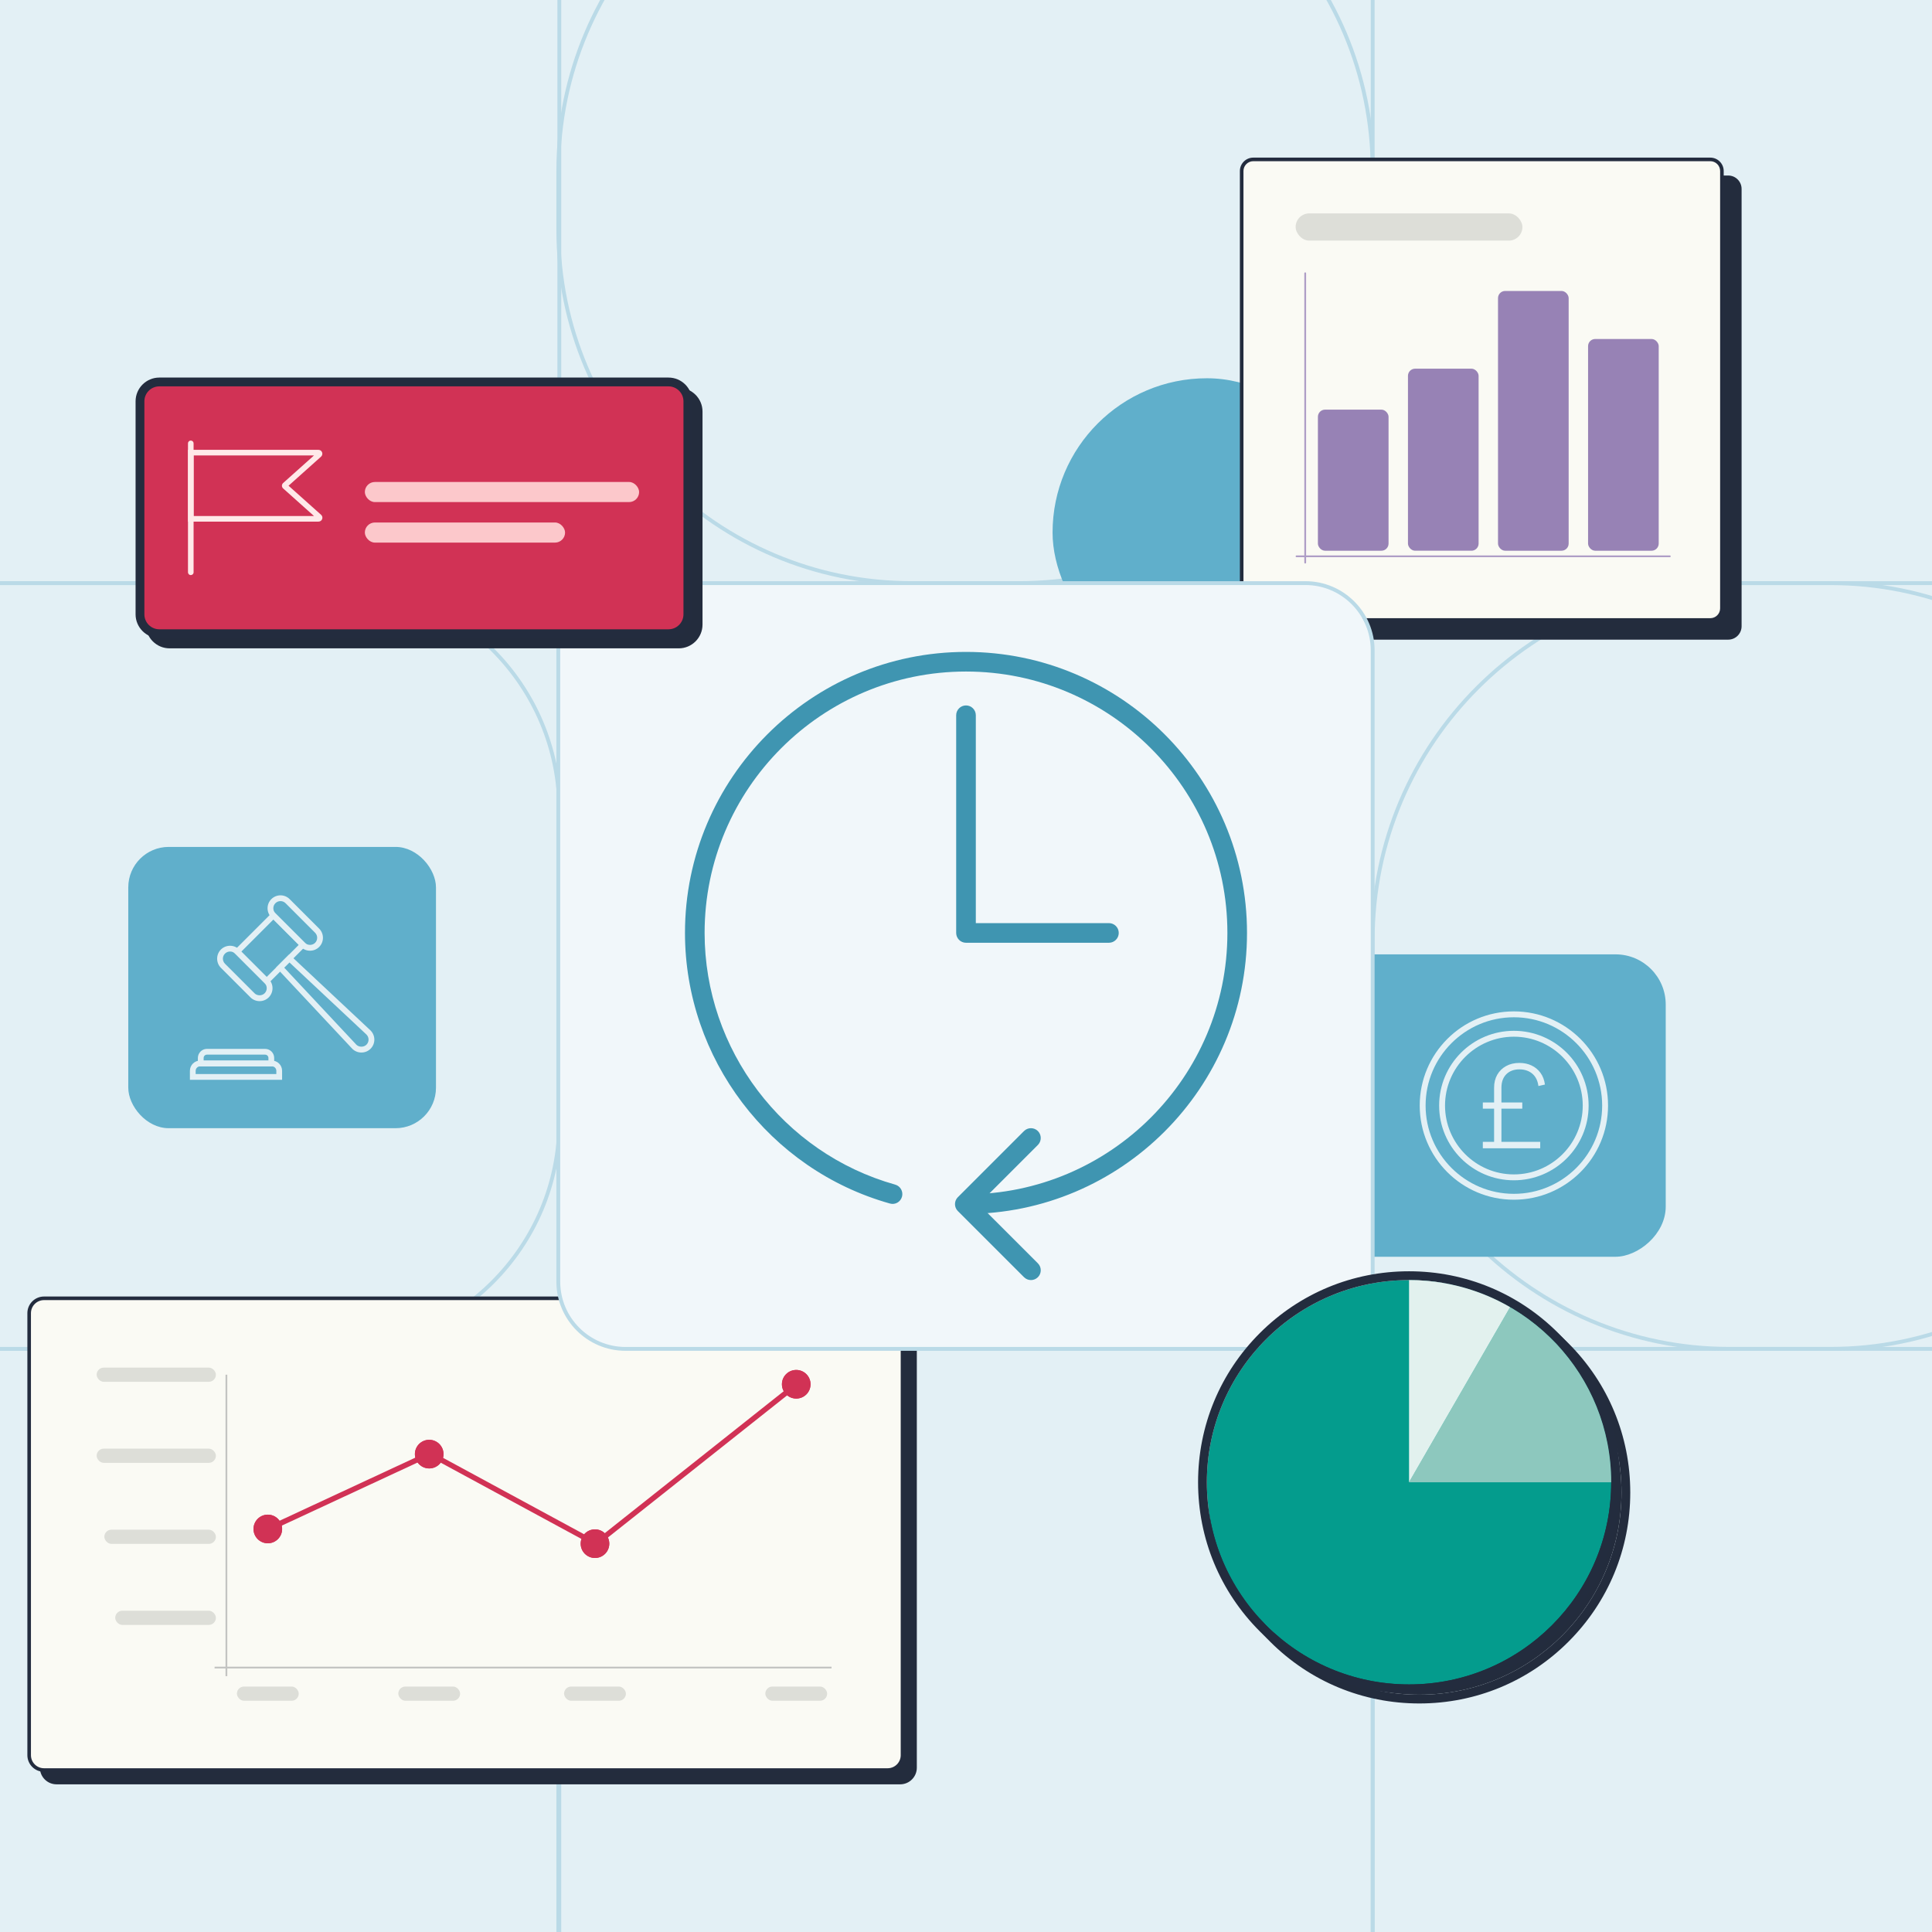 <?xml version="1.0" encoding="UTF-8"?>
<svg id="Layer_1" data-name="Layer 1" xmlns="http://www.w3.org/2000/svg" viewBox="0 0 1080 1080">
  <defs>
    <style>
      .cls-1 {
        fill: #60afcb;
      }

      .cls-2 {
        fill: #fafaf4;
      }

      .cls-3 {
        fill: #ffe9e9;
      }

      .cls-4 {
        fill: #e3f0f5;
      }

      .cls-5 {
        fill: #232c3d;
      }

      .cls-6 {
        fill: #badae7;
      }

      .cls-7 {
        fill: #e2f1ee;
      }

      .cls-8 {
        fill: #9782b5;
      }

      .cls-9 {
        fill: #ddded8;
      }

      .cls-10 {
        fill: #232c3e;
      }

      .cls-11 {
        fill: #049c8d;
      }

      .cls-12 {
        fill: #ae9ec6;
      }

      .cls-13 {
        fill: #3f95b1;
      }

      .cls-14 {
        fill: #fcc8cb;
      }

      .cls-15 {
        fill: #d13255;
      }

      .cls-16 {
        fill: #d13255;
      }

      .cls-17 {
        fill: #c3c4c2;
      }

      .cls-18 {
        fill: #f1f7fa;
      }

      .cls-19 {
        fill: #8dc8be;
      }
    </style>
  </defs>
  <rect class="cls-4" x="-32.55" y="-20.56" width="1155.34" height="1190.58"/>
  <path class="cls-6" d="M185.48,755.11H-15.38c-70.72,0-128.26-57.54-128.26-128.26v-173.69c0-70.72,57.54-128.26,128.26-128.26h200.86c70.72,0,128.26,57.54,128.26,128.26v173.69c0,70.72-57.54,128.26-128.26,128.26ZM-15.38,327.04c-69.54,0-126.12,56.58-126.12,126.12v173.69c0,69.54,56.58,126.12,126.12,126.12h200.86c69.54,0,126.12-56.58,126.12-126.12v-173.69c0-69.54-56.58-126.12-126.12-126.12H-15.38Z"/>
  <path class="cls-6" d="M569.81,327.04h-60.18c-109.51,0-198.6-89.09-198.6-198.6v-33.01c0-109.51,89.09-198.6,198.6-198.6h60.18c109.51,0,198.6,89.09,198.6,198.6v33.01c0,109.51-89.09,198.6-198.6,198.6ZM509.62-101.03c-108.33,0-196.45,88.13-196.45,196.45v33.01c0,108.33,88.13,196.45,196.45,196.45h60.18c108.33,0,196.45-88.13,196.45-196.45v-33.01c0-108.33-88.13-196.45-196.45-196.45h-60.18Z"/>
  <path class="cls-6" d="M1207.04,1183.17h-424.17c-9.16,0-16.6-7.45-16.6-16.61v-397c0-9.16,7.45-16.6,16.6-16.6h424.17c9.16,0,16.6,7.45,16.6,16.6v397c0,9.16-7.45,16.61-16.6,16.61ZM782.87,755.11c-7.97,0-14.46,6.49-14.46,14.46v397c0,7.97,6.49,14.46,14.46,14.46h424.17c7.97,0,14.46-6.49,14.46-14.46v-397c0-7.97-6.49-14.46-14.46-14.46h-424.17Z"/>
  <path class="cls-6" d="M736.62,1183.17h-393.81c-17.53,0-31.78-14.26-31.78-31.78v-366.64c0-17.53,14.26-31.78,31.78-31.78h393.81c17.53,0,31.78,14.26,31.78,31.78v366.64c0,17.53-14.26,31.78-31.78,31.78ZM342.81,755.11c-16.34,0-29.64,13.3-29.64,29.64v366.64c0,16.34,13.3,29.64,29.64,29.64h393.81c16.34,0,29.64-13.3,29.64-29.64v-366.64c0-16.34-13.3-29.64-29.64-29.64h-393.81Z"/>
  <path class="cls-6" d="M240.84,1183.17H-70.75c-40.19,0-72.89-32.7-72.89-72.89v-284.43c0-40.19,32.7-72.89,72.89-72.89H240.84c40.19,0,72.89,32.7,72.89,72.89v284.43c0,40.19-32.7,72.89-72.89,72.89ZM-70.75,755.11c-39.01,0-70.75,31.74-70.75,70.75v284.43c0,39.01,31.74,70.75,70.75,70.75H240.84c39.01,0,70.75-31.74,70.75-70.75v-284.43c0-39.01-31.74-70.75-70.75-70.75H-70.75Z"/>
  <path class="cls-6" d="M1022.94,755.11h-55.97c-110.67,0-200.71-90.04-200.71-200.71v-28.8c0-110.67,90.04-200.71,200.71-200.71h55.97c110.67,0,200.71,90.04,200.71,200.71v28.8c0,110.67-90.04,200.71-200.71,200.71ZM966.97,327.04c-109.49,0-198.56,89.07-198.56,198.56v28.8c0,109.49,89.07,198.56,198.56,198.56h55.97c109.49,0,198.56-89.07,198.56-198.56v-28.8c0-109.49-89.07-198.56-198.56-198.56h-55.97Z"/>
  <path class="cls-6" d="M1160.95,327.04h-331.99c-34.57,0-62.7-28.13-62.7-62.7V-40.48c0-34.57,28.12-62.7,62.7-62.7h331.99c34.57,0,62.7,28.13,62.7,62.7v304.82c0,34.57-28.13,62.7-62.7,62.7ZM828.96-101.03c-33.39,0-60.55,27.16-60.55,60.55v304.82c0,33.39,27.16,60.55,60.55,60.55h331.99c33.39,0,60.55-27.16,60.55-60.55V-40.48c0-33.39-27.16-60.55-60.55-60.55h-331.99Z"/>
  <path class="cls-6" d="M287.89,327.04H-117.8c-14.25,0-25.84-11.59-25.84-25.84V-77.33c0-14.25,11.59-25.84,25.84-25.84h405.69c14.25,0,25.84,11.59,25.84,25.84v378.52c0,14.25-11.59,25.84-25.84,25.84ZM-117.8-101.03c-13.07,0-23.7,10.63-23.7,23.7v378.52c0,13.07,10.63,23.7,23.7,23.7h405.69c13.07,0,23.7-10.63,23.7-23.7V-77.33c0-13.07-10.63-23.7-23.7-23.7H-117.8Z"/>
  <g>
    <g>
      <g>
        <rect class="cls-5" x="23.31" y="732.77" width="488.21" height="263.68" rx="8.3" ry="8.3"/>
        <path class="cls-5" d="M503.21,997.45H31.6c-5.13,0-9.3-4.17-9.3-9.3v-247.09c0-5.13,4.17-9.3,9.3-9.3h471.61c5.13,0,9.3,4.17,9.3,9.3v247.09c0,5.13-4.17,9.3-9.3,9.3ZM31.6,733.77c-4.02,0-7.3,3.27-7.3,7.3v247.09c0,4.02,3.27,7.3,7.3,7.3h471.61c4.02,0,7.3-3.27,7.3-7.3v-247.09c0-4.02-3.27-7.3-7.3-7.3H31.6Z"/>
      </g>
      <g>
        <rect class="cls-2" x="16.31" y="725.77" width="488.21" height="263.68" rx="8.3" ry="8.3"/>
        <path class="cls-10" d="M496.21,990.45H24.6c-5.13,0-9.3-4.17-9.3-9.3v-247.09c0-5.13,4.17-9.3,9.3-9.3h471.61c5.13,0,9.3,4.17,9.3,9.3v247.09c0,5.13-4.17,9.3-9.3,9.3ZM24.6,726.77c-4.02,0-7.3,3.27-7.3,7.3v247.09c0,4.02,3.27,7.3,7.3,7.3h471.61c4.02,0,7.3-3.27,7.3-7.3v-247.09c0-4.02-3.27-7.3-7.3-7.3H24.6Z"/>
      </g>
    </g>
    <rect class="cls-9" x="64.41" y="900.4" width="56.28" height="7.94" rx="3.97" ry="3.97"/>
    <rect class="cls-9" x="132.43" y="942.79" width="34.56" height="7.94" rx="3.97" ry="3.97"/>
    <rect class="cls-9" x="222.65" y="942.79" width="34.56" height="7.94" rx="3.97" ry="3.97"/>
    <rect class="cls-9" x="315.32" y="942.79" width="34.56" height="7.94" rx="3.97" ry="3.97"/>
    <rect class="cls-9" x="427.82" y="942.79" width="34.56" height="7.94" rx="3.97" ry="3.97"/>
    <rect class="cls-9" x="58.33" y="855.1" width="62.36" height="7.94" rx="3.97" ry="3.97"/>
    <rect class="cls-9" x="54.03" y="809.8" width="66.66" height="7.94" rx="3.97" ry="3.97"/>
    <rect class="cls-9" x="54.03" y="764.5" width="66.66" height="7.94" rx="3.97" ry="3.97"/>
    <rect class="cls-17" x="126.06" y="768.46" width="1" height="168.52"/>
    <rect class="cls-17" x="119.95" y="931.68" width="344.89" height="1"/>
    <g>
      <polygon class="cls-15" points="333.23 864.71 332.36 864.24 240.3 814.36 150.34 856.17 149.08 853.45 240.4 811 332.92 861.13 444.35 772.74 446.22 775.09 333.23 864.71"/>
      <circle class="cls-15" cx="445.1" cy="773.81" r="8"/>
      <circle class="cls-15" cx="332.6" cy="862.92" r="8"/>
      <circle class="cls-15" cx="239.93" cy="812.86" r="8"/>
      <circle class="cls-15" cx="149.71" cy="854.7" r="8"/>
    </g>
    <circle class="cls-15" cx="445.1" cy="773.81" r="8"/>
    <circle class="cls-15" cx="332.6" cy="862.92" r="8"/>
    <circle class="cls-15" cx="239.93" cy="812.86" r="8"/>
    <circle class="cls-15" cx="149.71" cy="854.7" r="8"/>
  </g>
  <rect class="cls-1" x="588.39" y="211.45" width="172.5" height="172.5" rx="86.25" ry="86.25"/>
  <rect class="cls-1" x="671.94" y="443.33" width="169.05" height="349.37" rx="28.06" ry="28.06" transform="translate(1374.48 -138.45) rotate(90)"/>
  <g>
    <g>
      <g>
        <rect class="cls-5" x="704.1" y="99.11" width="268.47" height="257.47" rx="6.48" ry="6.48"/>
        <path class="cls-5" d="M966.08,357.58h-255.5c-4.12,0-7.48-3.36-7.48-7.48V105.59c0-4.12,3.36-7.48,7.48-7.48h255.5c4.12,0,7.48,3.36,7.48,7.48v244.5c0,4.12-3.36,7.48-7.48,7.48ZM710.58,100.11c-3.02,0-5.48,2.46-5.48,5.48v244.5c0,3.02,2.46,5.48,5.48,5.48h255.5c3.02,0,5.48-2.46,5.48-5.48V105.59c0-3.02-2.46-5.48-5.48-5.48h-255.5Z"/>
      </g>
      <g>
        <rect class="cls-2" x="694.1" y="89.11" width="268.47" height="257.47" rx="6.48" ry="6.48"/>
        <path class="cls-10" d="M956.08,347.58h-255.5c-4.12,0-7.48-3.36-7.48-7.48V95.59c0-4.12,3.36-7.48,7.48-7.48h255.5c4.12,0,7.48,3.36,7.48,7.48v244.5c0,4.12-3.36,7.48-7.48,7.48ZM700.58,90.11c-3.02,0-5.48,2.46-5.48,5.48v244.5c0,3.02,2.46,5.48,5.48,5.48h255.5c3.02,0,5.48-2.46,5.48-5.48V95.59c0-3.02-2.46-5.48-5.48-5.48h-255.5Z"/>
      </g>
    </g>
    <rect class="cls-9" x="724.27" y="119.29" width="126.77" height="15.21" rx="7.6" ry="7.6"/>
    <g>
      <g>
        <path class="cls-12" d="M729.62,315c-.28,0-.5-.22-.5-.5v-161.75c0-.28.22-.5.5-.5s.5.22.5.5v161.75c0,.28-.22.5-.5.5Z"/>
        <path class="cls-12" d="M933.43,311.48h-208.66c-.28,0-.5-.22-.5-.5s.22-.5.5-.5h208.66c.28,0,.5.22.5.5s-.22.5-.5.5Z"/>
      </g>
      <rect class="cls-8" x="736.72" y="228.99" width="39.49" height="78.87" rx="4" ry="4"/>
      <rect class="cls-8" x="787.06" y="206.1" width="39.49" height="101.76" rx="4" ry="4"/>
      <rect class="cls-8" x="837.4" y="162.65" width="39.49" height="145.21" rx="4" ry="4"/>
      <rect class="cls-8" x="887.74" y="189.5" width="39.49" height="118.36" rx="4" ry="4"/>
    </g>
  </g>
  <g>
    <rect class="cls-18" x="312.1" y="325.97" width="455.24" height="428.07" rx="37.58" ry="37.58"/>
    <path class="cls-6" d="M729.75,755.11h-380.07c-21.32,0-38.66-17.34-38.66-38.66v-352.9c0-21.32,17.34-38.66,38.66-38.66h380.07c21.32,0,38.66,17.34,38.66,38.66v352.9c0,21.32-17.34,38.66-38.66,38.66ZM349.68,327.04c-20.13,0-36.51,16.38-36.51,36.51v352.9c0,20.13,16.38,36.51,36.51,36.51h380.07c20.13,0,36.51-16.38,36.51-36.51v-352.9c0-20.13-16.38-36.51-36.51-36.51h-380.07Z"/>
  </g>
  <g>
    <path class="cls-13" d="M540,678.61c-3.03,0-5.49-2.46-5.49-5.49s2.46-5.49,5.49-5.49c80.57,0,146.12-65.55,146.12-146.12s-65.55-146.12-146.12-146.12-146.12,65.55-146.12,146.12c0,65.23,43.81,123.09,106.54,140.7,2.91.81,4.61,3.84,3.8,6.77-.83,2.91-3.8,4.66-6.77,3.79-67.44-18.93-114.54-81.12-114.54-151.26,0-86.62,70.47-157.09,157.09-157.09s157.09,70.47,157.09,157.09-70.47,157.09-157.09,157.09Z"/>
    <path class="cls-13" d="M619.9,527.01h-79.9c-3.03,0-5.49-2.46-5.49-5.49v-121.69c0-3.03,2.46-5.49,5.49-5.49s5.49,2.46,5.49,5.49v116.2h74.41c3.03,0,5.49,2.46,5.49,5.49s-2.46,5.49-5.49,5.49Z"/>
    <path class="cls-13" d="M576.3,715.57c-1.4,0-2.8-.54-3.87-1.61l-36.98-36.96c-1.04-1.03-1.61-2.42-1.61-3.88s.57-2.85,1.6-3.88l36.98-36.97c2.14-2.14,5.63-2.14,7.77,0,2.13,2.14,2.13,5.62,0,7.76l-33.1,33.09,33.09,33.08c2.14,2.14,2.16,5.62.01,7.76-1.07,1.07-2.49,1.61-3.89,1.61Z"/>
  </g>
  <g>
    <g>
      <g>
        <rect class="cls-5" x="83.99" y="219.26" width="306.26" height="140.71" rx="10.82" ry="10.82"/>
        <path class="cls-5" d="M379.44,362.43H94.81c-7.32,0-13.28-5.96-13.28-13.28v-119.08c0-7.32,5.96-13.27,13.28-13.27h284.63c7.32,0,13.27,5.95,13.27,13.27v119.08c0,7.32-5.96,13.28-13.27,13.28ZM94.81,221.72c-4.61,0-8.36,3.75-8.36,8.36v119.08c0,4.61,3.75,8.36,8.36,8.36h284.63c4.61,0,8.36-3.75,8.36-8.36v-119.08c0-4.61-3.75-8.36-8.36-8.36H94.81Z"/>
      </g>
      <g>
        <rect class="cls-16" x="78.25" y="213.52" width="306.26" height="140.71" rx="10.82" ry="10.82"/>
        <path class="cls-10" d="M373.7,356.69H89.07c-7.32,0-13.28-5.96-13.28-13.28v-119.08c0-7.32,5.96-13.27,13.28-13.27h284.63c7.32,0,13.27,5.95,13.27,13.27v119.08c0,7.32-5.96,13.28-13.27,13.28ZM89.07,215.98c-4.61,0-8.36,3.75-8.36,8.36v119.08c0,4.61,3.75,8.36,8.36,8.36h284.63c4.61,0,8.36-3.75,8.36-8.36v-119.08c0-4.61-3.75-8.36-8.36-8.36H89.07Z"/>
      </g>
    </g>
    <g>
      <rect class="cls-14" x="203.95" y="269.43" width="153.32" height="11.24" rx="5.62" ry="5.62"/>
      <rect class="cls-14" x="203.95" y="292.08" width="111.93" height="11.24" rx="5.62" ry="5.62"/>
    </g>
    <g>
      <path class="cls-3" d="M106.65,321.48c-.87,0-1.57-.7-1.57-1.57v-72.07c0-.87.7-1.57,1.57-1.57s1.57.7,1.57,1.57v72.07c0,.87-.7,1.57-1.57,1.57Z"/>
      <path class="cls-3" d="M178.04,291.59h-72.93v-40.13h72.9c.91,0,1.72.55,2.04,1.4s.1,1.8-.58,2.41l-18.17,16.25,18.2,16.26c.68.61.91,1.55.58,2.4-.32.85-1.12,1.4-2.03,1.4ZM177.4,290.13h.03-.03ZM108.24,288.46h67.29l-17.25-15.42c-.43-.37-.67-.92-.68-1.5,0-.58.24-1.13.67-1.52l17.26-15.42h-67.3v33.86ZM160.36,270.7h.01s0,0-.01,0Z"/>
    </g>
  </g>
  <rect class="cls-1" x="71.71" y="473.43" width="172" height="157.24" rx="22.6" ry="22.6"/>
  <g>
    <g>
      <path class="cls-4" d="M149.05,550.69l-18.73-18.73,22.52-22.52,18.73,18.73-22.52,22.52ZM134.88,531.97l14.17,14.17,17.97-17.97-14.17-14.17-17.97,17.97Z"/>
      <path class="cls-4" d="M145.11,559.64c-1.85,0-3.7-.7-5.11-2.11l-16.51-16.51c-2.81-2.82-2.81-7.41,0-10.23,2.82-2.81,7.41-2.81,10.23,0l16.51,16.51c2.81,2.82,2.81,7.41,0,10.23-1.41,1.41-3.26,2.11-5.11,2.11ZM128.6,531.9c-1.07,0-2.08.42-2.83,1.17-1.56,1.56-1.56,4.1,0,5.66l16.51,16.51c1.51,1.52,4.15,1.52,5.66,0,1.56-1.56,1.56-4.1,0-5.66l-16.51-16.51c-.76-.76-1.76-1.17-2.83-1.17Z"/>
      <path class="cls-4" d="M173.3,531.45c-1.85,0-3.7-.7-5.11-2.11l-16.51-16.51c-1.36-1.37-2.11-3.18-2.11-5.11s.75-3.75,2.12-5.11c2.82-2.82,7.4-2.82,10.22,0l16.51,16.51c2.81,2.82,2.81,7.4,0,10.22-1.41,1.41-3.26,2.11-5.11,2.11ZM156.79,503.72c-1.07,0-2.08.42-2.83,1.17-.76.76-1.17,1.76-1.17,2.83s.42,2.08,1.17,2.83l16.51,16.51c1.51,1.52,4.15,1.52,5.66,0,.76-.76,1.17-1.76,1.17-2.83s-.42-2.08-1.17-2.83l-16.51-16.51c-.76-.76-1.76-1.17-2.83-1.17Z"/>
      <path class="cls-4" d="M202.03,588.37c-1.93,0-3.75-.75-5.11-2.11l-42.54-45.44,7.33-7.33,45.39,42.51c1.41,1.4,2.16,3.22,2.16,5.15s-.75,3.75-2.11,5.11c-1.37,1.36-3.18,2.11-5.11,2.11ZM158.85,540.9l40.38,43.12c1.44,1.43,4.12,1.48,5.63-.04,1.56-1.56,1.56-4.1,0-5.66l-43.08-40.34-2.93,2.93Z"/>
    </g>
    <g>
      <path class="cls-4" d="M157.69,603.61h-51.53v-5.03c0-3.15,2.56-5.71,5.71-5.71h40.11c3.15,0,5.71,2.56,5.71,5.71v5.03ZM109.39,600.39h45.08v-1.81c0-1.37-1.12-2.49-2.49-2.49h-40.11c-1.37,0-2.49,1.12-2.49,2.49v1.81Z"/>
      <path class="cls-4" d="M153.27,596.09h-42.66v-4.69c0-2.79,2.27-5.07,5.06-5.07h32.53c2.79,0,5.07,2.27,5.07,5.07v4.69ZM113.83,592.87h36.22v-1.47c0-1.02-.83-1.85-1.85-1.85h-32.53c-1.02,0-1.84.83-1.84,1.85v1.47Z"/>
    </g>
  </g>
  <g>
    <g>
      <g>
        <circle class="cls-5" cx="793.4" cy="834.33" r="113.02"/>
        <path class="cls-5" d="M793.4,721.31c62.42,0,113.02,50.6,113.02,113.02s-50.6,113.02-113.02,113.02-113.02-50.6-113.02-113.02,50.6-113.02,113.02-113.02M793.4,716.39c-31.5,0-61.12,12.27-83.39,34.54-22.28,22.27-34.54,51.89-34.54,83.39s12.27,61.12,34.54,83.39c22.27,22.27,51.89,34.54,83.39,34.54s61.12-12.27,83.39-34.54c22.28-22.28,34.54-51.89,34.54-83.39s-12.27-61.12-34.54-83.39c-22.27-22.27-51.89-34.54-83.39-34.54h0Z"/>
      </g>
      <g>
        <circle class="cls-11" cx="787.66" cy="828.59" r="113.02"/>
        <path class="cls-10" d="M787.66,715.57c62.42,0,113.02,50.6,113.02,113.02s-50.6,113.02-113.02,113.02-113.02-50.6-113.02-113.02,50.6-113.02,113.02-113.02M787.66,710.65c-31.5,0-61.12,12.27-83.39,34.54-22.28,22.27-34.54,51.89-34.54,83.39s12.27,61.12,34.54,83.39c22.27,22.27,51.89,34.54,83.39,34.54s61.12-12.27,83.39-34.54c22.28-22.28,34.54-51.89,34.54-83.39s-12.27-61.12-34.54-83.39c-22.27-22.27-51.89-34.54-83.39-34.54h0Z"/>
      </g>
    </g>
    <g>
      <path class="cls-19" d="M787.66,715.57c1.14,0,2.29.02,3.43.06-1.14-.03-2.28-.06-3.43-.06Z"/>
      <path class="cls-19" d="M794.73,715.8c-.94-.06-1.87-.1-2.82-.14.94.04,1.88.08,2.82.14Z"/>
      <path class="cls-19" d="M795.33,715.84c17.16,1.17,33.88,6.24,48.83,14.88l-56.51,97.88h113.02c0-59.84-46.5-108.8-105.34-112.75Z"/>
    </g>
    <path class="cls-7" d="M844.17,730.71c4.36,2.51,8.5,5.3,12.43,8.32-19.08-14.71-42.98-23.46-68.94-23.46v113.02l56.51-97.88Z"/>
  </g>
  <g>
    <path class="cls-4" d="M846.27,568.66c27.21,0,49.35,22.14,49.35,49.35s-22.14,49.35-49.35,49.35-49.35-22.14-49.35-49.35,22.14-49.35,49.35-49.35M846.27,565.37c-29.07,0-52.64,23.57-52.64,52.64s23.57,52.64,52.64,52.64,52.64-23.57,52.64-52.64-23.57-52.64-52.64-52.64h0Z"/>
    <path class="cls-4" d="M846.27,579.52c21.22,0,38.49,17.27,38.49,38.49s-17.27,38.49-38.49,38.49-38.49-17.27-38.49-38.49,17.27-38.49,38.49-38.49M846.27,576.23c-23.07,0-41.78,18.71-41.78,41.78s18.71,41.78,41.78,41.78,41.78-18.71,41.78-41.78-18.71-41.78-41.78-41.78h0Z"/>
    <path class="cls-4" d="M828.91,641.87v-3.59h6.3v-30.25c0-2.77.59-5.19,1.76-7.24,1.18-2.06,2.83-3.68,4.95-4.85,2.12-1.17,4.59-1.76,7.41-1.76,2.52,0,4.79.47,6.8,1.42,2.02.95,3.69,2.32,5.01,4.13,1.32,1.8,2.15,3.99,2.49,6.55l-3.65.82c-.38-2.98-1.51-5.28-3.41-6.9-1.89-1.61-4.31-2.42-7.24-2.42s-5.5.91-7.31,2.74c-1.81,1.83-2.71,4.34-2.71,7.53v30.25h21.68v3.59h-32.08ZM828.91,619.75v-3.47h22.06v3.47h-22.06Z"/>
  </g>
</svg>